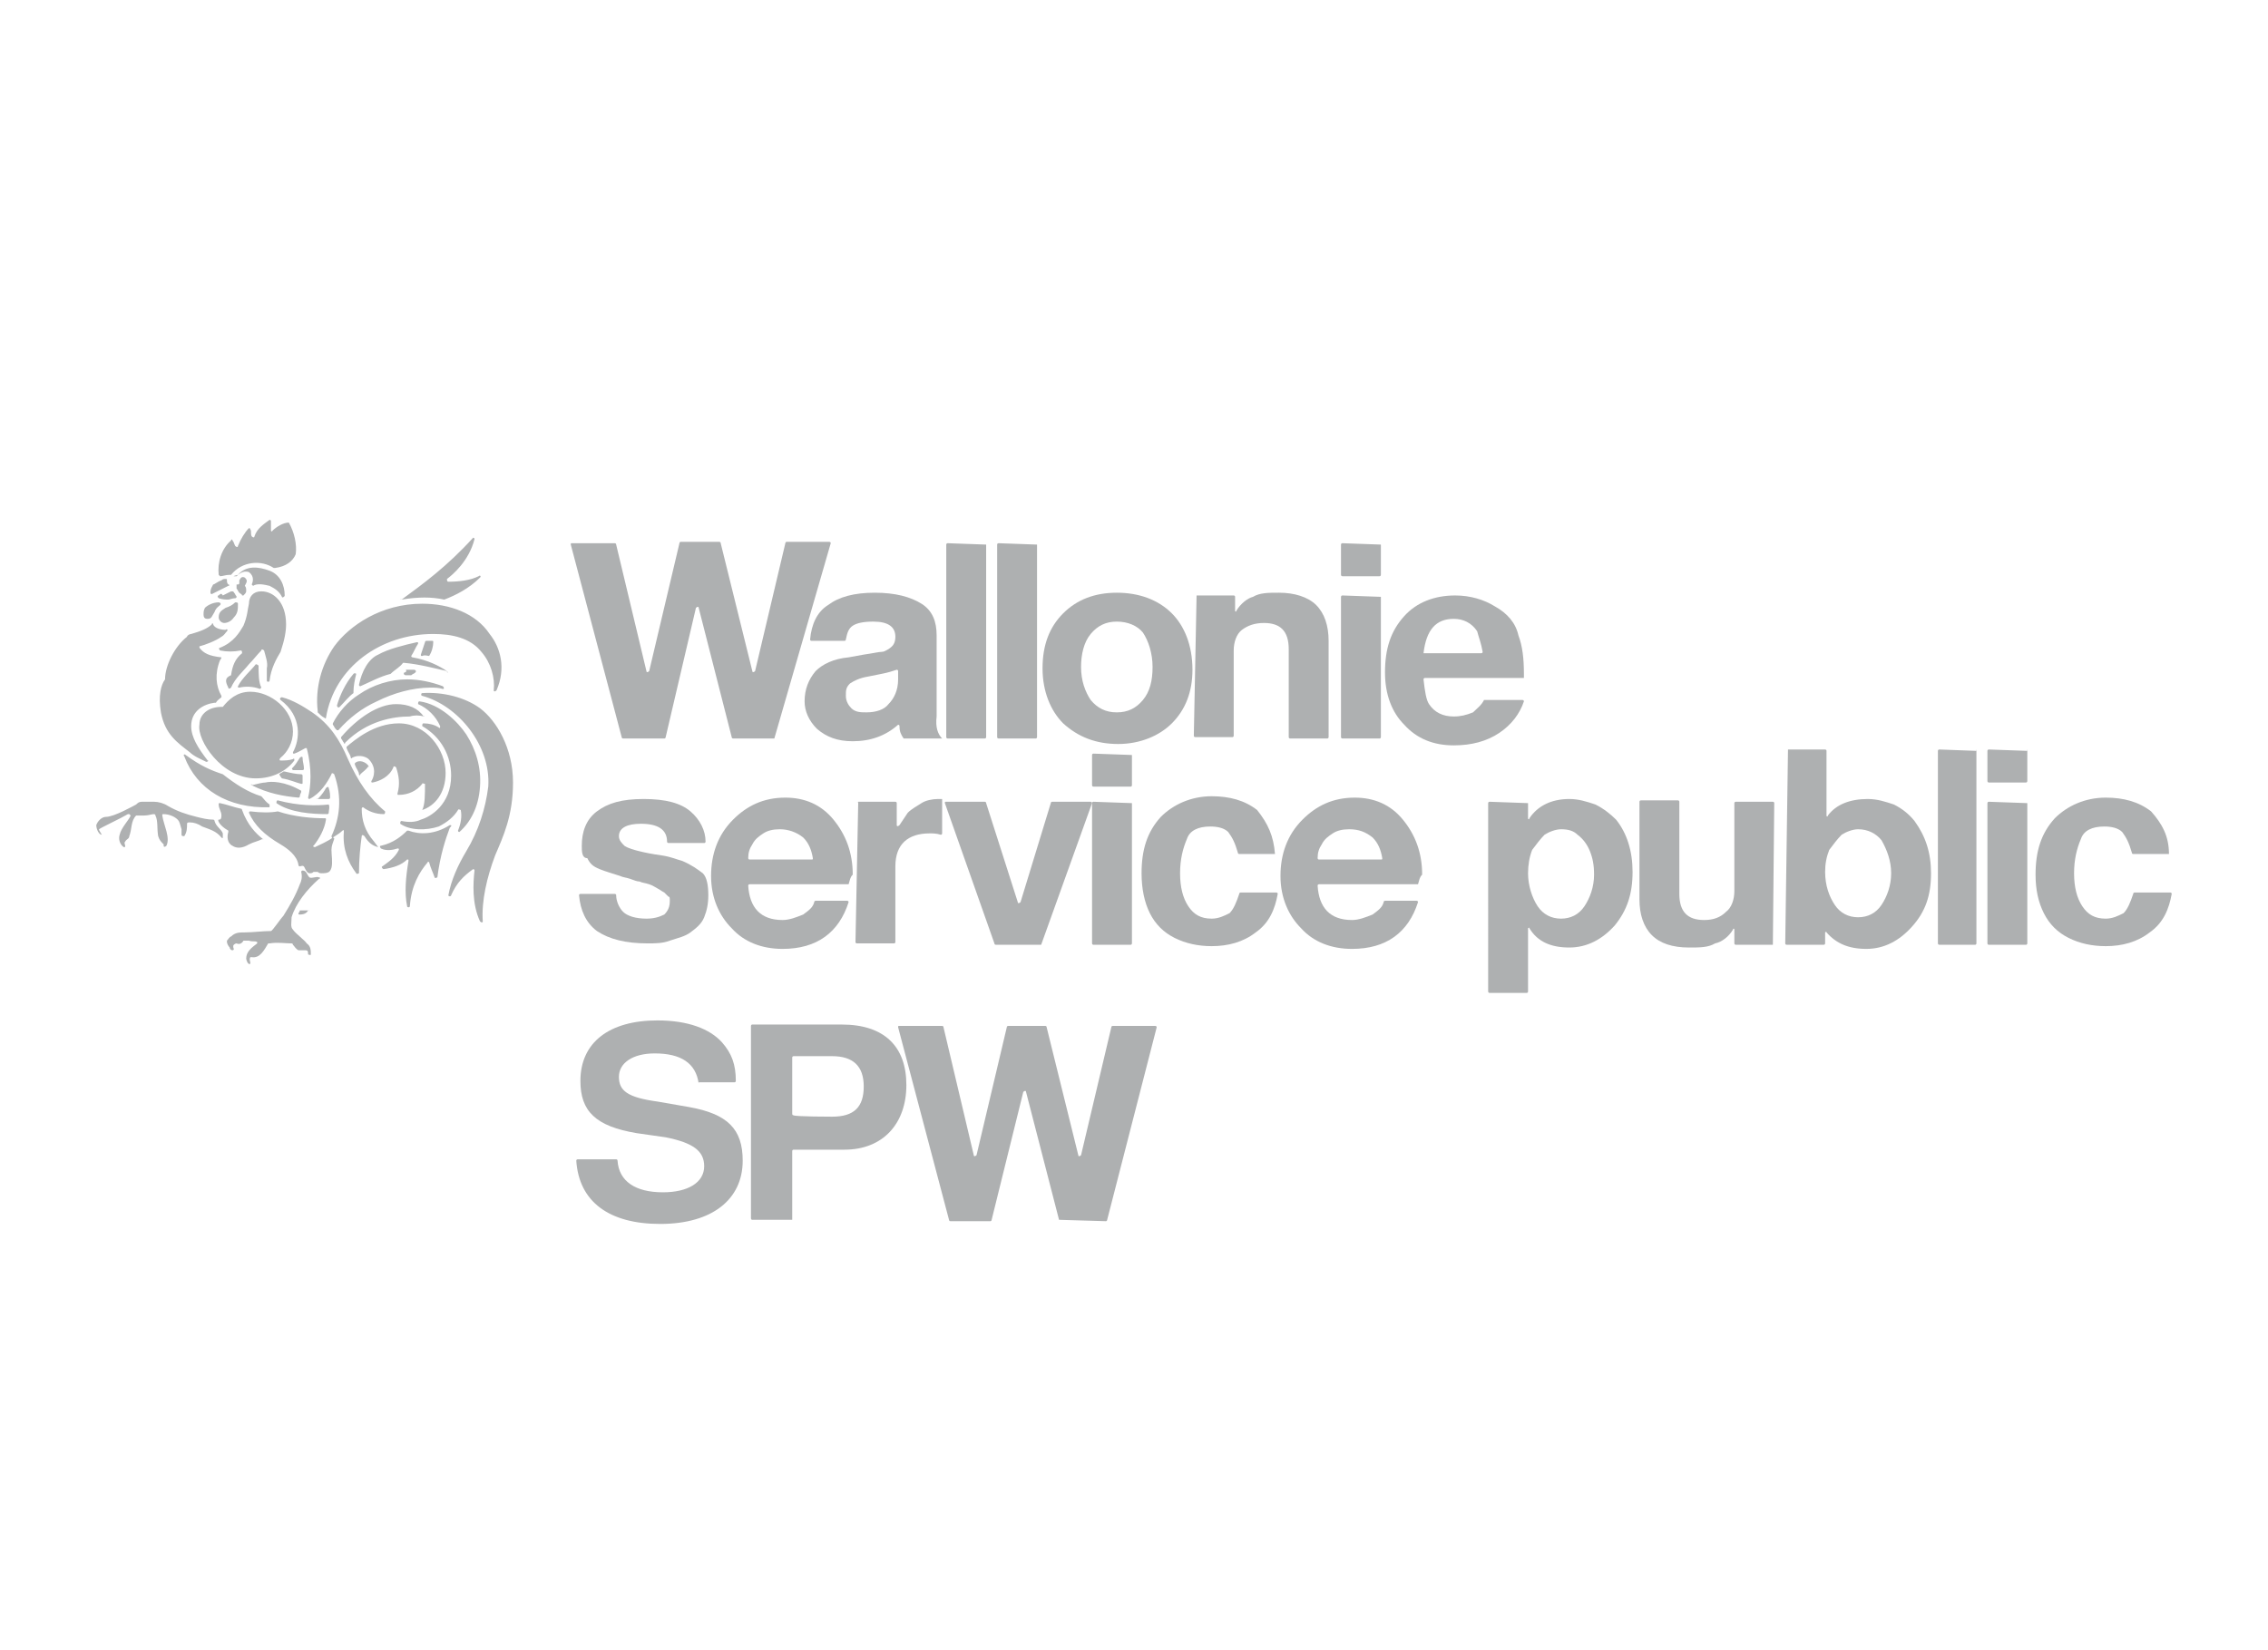 <?xml version="1.0" encoding="utf-8"?>
<!-- Generator: Adobe Illustrator 22.0.1, SVG Export Plug-In . SVG Version: 6.00 Build 0)  -->
<svg version="1.1" id="Calque_1" xmlns="http://www.w3.org/2000/svg" xmlns:xlink="http://www.w3.org/1999/xlink" x="0px" y="0px"
	 viewBox="0 0 164.9 120" style="enable-background:new 0 0 164.9 120;" xml:space="preserve">
<style type="text/css">
	.st0{fill:#AEB0B1;}
	.st1{fill:#EAEAEB;}
</style>
<g>
	<g>
		<path class="st0" d="M56.3,53.7h-3c0,0-0.1,0-0.1-0.1l-2.4-9.4c0-0.1-0.1-0.1-0.2,0l-2.2,9.4c0,0,0,0.1-0.1,0.1h-3
			c0,0-0.1,0-0.1-0.1l-3.7-14c0-0.1,0-0.1,0.1-0.1h3.1c0,0,0.1,0,0.1,0.1l2.2,9.2c0,0.1,0.1,0.1,0.2,0l2.2-9.3c0,0,0-0.1,0.1-0.1
			h2.8c0,0,0.1,0,0.1,0.1l2.3,9.3c0,0.1,0.1,0.1,0.2,0l2.2-9.3c0,0,0-0.1,0.1-0.1h3.1c0.1,0,0.1,0.1,0.1,0.1L56.3,53.7
			C56.4,53.7,56.4,53.7,56.3,53.7z"/>
		<path class="st0" d="M68.5,53.7h-2.7h-0.1c-0.2-0.3-0.3-0.5-0.3-0.9c0-0.1-0.1-0.1-0.1-0.1c-0.9,0.8-2,1.2-3.3,1.2
			c-1.1,0-1.9-0.3-2.6-0.9c-0.6-0.6-0.9-1.3-0.9-2c0-0.9,0.3-1.6,0.8-2.2c0.5-0.5,1.3-0.9,2.4-1l1.1-0.2c0.7-0.1,1.1-0.2,1.3-0.2
			s0.3-0.1,0.5-0.2c0.3-0.2,0.5-0.4,0.5-0.9c0-0.7-0.5-1.1-1.6-1.1c-0.7,0-1.2,0.1-1.5,0.3c-0.3,0.2-0.4,0.5-0.5,1
			c0,0,0,0.1-0.1,0.1H59c0,0-0.1,0-0.1-0.1c0.1-1.1,0.5-2,1.3-2.5c0.8-0.6,1.9-0.9,3.4-0.9c1.5,0,2.6,0.3,3.4,0.8
			c0.8,0.5,1.1,1.3,1.1,2.3v5.9C68,52.9,68.2,53.4,68.5,53.7C68.5,53.6,68.5,53.7,68.5,53.7z M65.3,49.4v-0.6c0-0.1-0.1-0.1-0.1-0.1
			c-0.3,0.1-0.6,0.2-1.1,0.3l-1,0.2c-0.6,0.1-1,0.3-1.3,0.5c-0.3,0.3-0.3,0.5-0.3,0.9s0.2,0.7,0.4,0.9c0.3,0.3,0.7,0.3,1.1,0.3
			c0.7,0,1.3-0.2,1.6-0.6C65,50.8,65.3,50.2,65.3,49.4z"/>
		<path class="st0" d="M71.7,39.6v14c0,0,0,0.1-0.1,0.1h-2.7c0,0-0.1,0-0.1-0.1v-14c0,0,0-0.1,0.1-0.1L71.7,39.6
			C71.7,39.5,71.7,39.5,71.7,39.6z"/>
		<path class="st0" d="M75.4,39.6v14c0,0,0,0.1-0.1,0.1h-2.7c0,0-0.1,0-0.1-0.1v-14c0,0,0-0.1,0.1-0.1L75.4,39.6
			C75.4,39.5,75.4,39.5,75.4,39.6z"/>
		<path class="st0" d="M81.2,43.1c1.6,0,3,0.5,4,1.5c0.9,0.9,1.5,2.3,1.5,4.1c0,1.6-0.5,2.9-1.5,3.9c-0.9,0.9-2.3,1.5-3.9,1.5
			c-1.6,0-2.9-0.5-4-1.5c-0.9-0.9-1.5-2.3-1.5-4s0.5-3,1.5-4C78.3,43.6,79.6,43.1,81.2,43.1z M81.2,45.2c-0.8,0-1.4,0.3-1.9,0.9
			c-0.5,0.6-0.7,1.5-0.7,2.4c0,1,0.3,1.8,0.7,2.4c0.5,0.6,1.1,0.9,1.9,0.9c0.8,0,1.4-0.3,1.9-0.9c0.5-0.6,0.7-1.4,0.7-2.4
			s-0.3-1.9-0.7-2.5C82.7,45.5,82,45.2,81.2,45.2z"/>
		<path class="st0" d="M87,43.3h2.7c0,0,0.1,0,0.1,0.1v1c0,0.1,0.1,0.1,0.1,0c0.3-0.5,0.8-0.9,1.2-1c0.5-0.3,1.1-0.3,1.9-0.3
			c1.1,0,2.1,0.3,2.7,0.9s0.9,1.5,0.9,2.6v7c0,0,0,0.1-0.1,0.1h-2.7c0,0-0.1,0-0.1-0.1v-6.4c0-1.3-0.6-1.9-1.8-1.9
			c-0.7,0-1.2,0.2-1.6,0.5s-0.6,0.9-0.6,1.5v6.2c0,0,0,0.1-0.1,0.1h-2.7c0,0-0.1,0-0.1-0.1L87,43.3C86.9,43.3,87,43.3,87,43.3z"/>
		<path class="st0" d="M100.4,39.6v2.2c0,0,0,0.1-0.1,0.1h-2.7c0,0-0.1,0-0.1-0.1v-2.2c0,0,0-0.1,0.1-0.1L100.4,39.6
			C100.4,39.5,100.4,39.5,100.4,39.6z M100.4,43.4v10.2c0,0,0,0.1-0.1,0.1h-2.7c0,0-0.1,0-0.1-0.1V43.4c0,0,0-0.1,0.1-0.1
			L100.4,43.4C100.4,43.3,100.4,43.3,100.4,43.4z"/>
		<path class="st0" d="M110.8,49.3h-7.2c0,0-0.1,0-0.1,0.1c0.1,0.9,0.2,1.5,0.4,1.8c0.4,0.6,1,0.9,1.8,0.9c0.5,0,0.9-0.1,1.4-0.3
			c0.3-0.3,0.6-0.5,0.8-0.9c0,0,0,0,0.1,0h2.7c0.1,0,0.1,0.1,0.1,0.1c-0.3,0.9-0.9,1.7-1.8,2.3c-0.9,0.6-2,0.9-3.3,0.9
			c-1.5,0-2.7-0.5-3.6-1.5c-0.9-0.9-1.4-2.2-1.4-3.8c0-1.7,0.4-3,1.4-4.1c0.9-1,2.2-1.5,3.7-1.5c1.1,0,2.1,0.3,2.9,0.8
			c0.9,0.5,1.5,1.2,1.7,2.1c0.3,0.8,0.4,1.7,0.4,2.8C110.8,48.9,110.8,49.1,110.8,49.3z M103.5,47.5h4.2c0,0,0.1,0,0.1-0.1
			c-0.1-0.6-0.3-1.1-0.4-1.5c-0.4-0.6-1-0.9-1.7-0.9C104.4,45,103.7,45.8,103.5,47.5L103.5,47.5z"/>
	</g>
	<path class="st0" d="M21.3,67.6c0.2,0.3,0.9,0.8,1,1l0,0c0.3,0.2,0.3,0.5,0.3,0.8c0,0.1-0.2,0-0.2,0c0-0.2,0-0.3-0.2-0.3
		s-0.3,0-0.5,0c-0.2-0.1-0.3-0.3-0.4-0.4c0,0,0-0.1-0.1-0.1c-0.5,0-1-0.1-1.6,0h-0.1c-0.3,0.5-0.6,1.1-1.2,1h-0.1
		c-0.1,0.2,0,0.3,0,0.4c0,0.1,0,0.1-0.1,0.1C18.1,70.1,18,70,18,70s-0.1-0.2-0.1-0.3c0-0.5,0.4-0.8,0.8-1.1v-0.1
		c-0.2-0.1-0.3,0-0.6-0.1c-0.1,0-0.3,0-0.3,0h-0.1c-0.1,0.2-0.3,0.3-0.5,0.2c-0.1,0-0.2,0.1-0.2,0.1c-0.1,0.1,0,0.3,0,0.3
		c0,0.1-0.1,0.1-0.1,0.1c-0.1,0-0.2-0.1-0.2-0.2c-0.1-0.1-0.2-0.3-0.2-0.4v-0.1c0.1-0.1,0.2-0.3,0.3-0.3c0.3-0.3,0.6-0.3,1-0.3
		c0.6,0,1.3-0.1,1.9-0.1c0.1,0,0.7-0.9,0.9-1.1c0.5-0.8,0.9-1.5,1.2-2.3c0.1-0.2,0.2-0.5,0.1-0.9c0,0,0-0.1,0.1-0.1
		c0.3,0,0.3,0.3,0.5,0.5c0.2,0.1,0.5-0.1,0.7,0c0.1,0,0.1,0.1,0,0.1c-0.9,0.8-1.7,1.8-2,2.8C21.2,67.1,21.1,67.4,21.3,67.6z
		 M22.4,66.2c-0.2,0-0.3,0-0.5,0h-0.1c0,0.1-0.1,0.2-0.1,0.2c0,0.1,0,0.1,0.1,0.1C22.1,66.5,22.3,66.4,22.4,66.2
		C22.6,66.3,22.5,66.2,22.4,66.2z M16.2,60.6c-0.1-0.3-0.5-0.5-0.6-0.9c0,0,0-0.1-0.1-0.1c-0.4,0-0.8-0.1-1.2-0.2
		c-0.8-0.2-1.4-0.4-2.1-0.8c-0.3-0.2-0.7-0.3-1-0.3c-0.3,0-0.6,0-0.9,0c-0.2,0-0.3,0.1-0.4,0.2c-0.2,0.1-1.6,0.9-2.2,0.9
		c-0.3,0-0.6,0.3-0.7,0.6c0,0.3,0.2,0.7,0.4,0.7c-0.1-0.2-0.2-0.3-0.2-0.4c0.1-0.1,1.6-0.8,2.1-1.1h0.1l0,0l0.1,0.1
		c-0.1,0.3-0.7,0.9-0.8,1.4c-0.1,0.3,0,0.7,0.3,0.9c0.1,0,0.1,0,0.1-0.1s-0.1-0.2,0-0.3c0.1-0.2,0.3-0.2,0.3-0.4
		c0.2-0.5,0.1-1.1,0.5-1.5c0,0,0,0,0.1,0c0.2,0,0.3,0,0.5,0c0.3,0,0.5-0.1,0.7-0.1c0,0,0.1,0,0.1,0.1c0.2,0.4,0.1,0.9,0.2,1.5
		c0.1,0.3,0.2,0.4,0.4,0.6v0.1c0,0.1,0.1,0.1,0.2,0c0.3-0.6-0.2-1.5-0.3-2.2c0-0.1,0-0.1,0.1-0.1c0.4,0,0.9,0.2,1.1,0.5
		c0.1,0.2,0.1,0.3,0.2,0.6c0,0.2,0,0.3,0,0.4c0,0.1,0.1,0.1,0.2,0.1c0.2-0.3,0.2-0.6,0.2-0.9c0-0.1,0.1-0.1,0.2-0.1
		c0.3,0,0.6,0.1,0.9,0.3c0.5,0.2,1,0.3,1.4,0.8c0.1,0.1,0.1,0,0.1,0C16.2,60.8,16.2,60.7,16.2,60.6z M26.8,55.7
		c-0.2-0.3-0.7-0.5-1-0.2v0.1c0.1,0.3,0.3,0.5,0.3,0.7c0,0.1,0.1,0.1,0.1,0C26.4,56.1,26.6,56,26.8,55.7
		C26.8,55.8,26.9,55.8,26.8,55.7z M30.7,58.9C30.7,59,30.7,59.1,30.7,58.9c0.9-0.3,1.7-1.2,1.7-2.7c0-1.7-1.4-3.6-3.4-3.6
		c-1.8,0-3.2,1.2-3.8,1.7v0.1c0.1,0.3,0.3,0.5,0.3,0.7c0,0,0.1,0.1,0.1,0c0.6-0.3,1.1,0,1.2,0.1c0.6,0.6,0.4,1.3,0.2,1.6
		c0,0.1,0,0.1,0.1,0.1c0.5-0.1,1.2-0.4,1.5-1.1c0-0.1,0.1-0.1,0.2,0c0.2,0.6,0.3,1.2,0.1,1.9c0,0.1,0,0.1,0.1,0.1
		c0.7,0,1.3-0.3,1.7-0.8c0-0.1,0.1,0,0.2,0C30.9,57.8,30.9,58.5,30.7,58.9z M30.8,52.1C30.9,52.1,30.9,52,30.8,52.1
		c-0.4-0.6-1.1-0.9-2-0.9c-1.3,0-2.8,1-4,2.4v0.1c0.1,0.1,0.1,0.2,0.2,0.3c0,0.1,0.1,0.1,0.1,0c1.6-1.6,3.5-1.9,4.7-1.9
		C30.1,52,30.5,52,30.8,52.1z M31.3,50c0.3,0,0.6,0,0.9,0.1c0.1,0,0.1-0.1,0-0.2c-0.8-0.3-1.7-0.5-2.6-0.5c-1.2,0-2.5,0.4-3.5,1.1
		c-0.8,0.5-1.5,1.3-1.9,2.1v0.1c0.1,0.1,0.1,0.2,0.2,0.3l0.1,0.1h0.1c0.8-0.9,1.7-1.6,2.8-2.1C28.6,50.4,30,50,31.3,50z M30.1,48.7
		c-0.2,0-0.3,0-0.5,0c0,0,0,0-0.1,0c0.1,0.1,0,0.2-0.1,0.2c-0.1,0.1,0,0.2,0.1,0.2c0.2,0,0.3,0,0.4,0l0,0c0.1-0.1,0.2-0.1,0.3-0.2
		C30.3,48.8,30.2,48.7,30.1,48.7z M31.2,47.7c0.2-0.3,0.3-0.7,0.3-1c0-0.1,0-0.1-0.1-0.1c-0.2,0-0.3,0-0.4,0c0,0-0.1,0-0.1,0.1
		c-0.1,0.3-0.2,0.6-0.3,0.9c0,0.1,0,0.1,0.1,0.1C30.9,47.6,31.1,47.7,31.2,47.7C31.1,47.8,31.1,47.8,31.2,47.7z M25.7,49
		c-0.6,0.7-1,1.6-1.2,2.3c0,0.1,0.1,0.2,0.2,0.1c0.3-0.3,0.7-0.8,1-1c0,0,0,0,0-0.1c0-0.4,0.1-0.9,0.2-1.3
		C25.9,49,25.8,48.9,25.7,49z M29.2,43.6c1.2-0.2,2.2-0.2,3.1,0l0,0c0.8-0.3,1.8-0.8,2.6-1.6c0.1-0.1,0-0.2-0.1-0.1
		c-0.6,0.3-1.4,0.4-2.2,0.4c-0.1,0-0.1-0.1-0.1-0.2c0.4-0.3,1.6-1.3,2-2.9c0-0.1-0.1-0.1-0.1-0.1C32.5,41.2,30.7,42.5,29.2,43.6
		C29.1,43.5,29.1,43.6,29.2,43.6z M31.5,46.1c1.4,0,2.7,0.3,3.5,1.3c0.7,0.8,1,1.9,0.9,2.8c0,0.1,0.1,0.1,0.2,0
		c0.7-1.6,0.3-3.1-0.5-4.1c-1-1.5-2.9-2.2-4.9-2.2c-3,0-5.3,1.6-6.4,3.1c-0.9,1.3-1.4,3-1.2,4.7c0,0,0,0,0,0.1
		c0.2,0.2,0.3,0.3,0.5,0.4c0.1,0.1,0.1,0,0.1,0C24.3,48.5,27.7,46.1,31.5,46.1z M18.6,56.6c1.2,0,2.2-0.5,2.8-1.3
		c0-0.1,0-0.2-0.1-0.1c-0.3,0.1-0.6,0.1-0.9,0.1c-0.1,0-0.1-0.1,0-0.2c0.5-0.4,0.9-1.1,0.9-1.9c0-1.6-1.6-2.9-3.1-2.9
		c-1,0-1.6,0.6-2,1.1c0,0,0,0-0.1,0c-0.9,0-1.6,0.5-1.6,1.3C14.3,53.8,16.1,56.6,18.6,56.6z M21.3,56c0.3,0,0.4,0,0.7,0
		c0,0,0.1,0,0.1-0.1c0-0.3-0.1-0.5-0.1-0.8c0-0.1-0.1-0.1-0.2,0c-0.2,0.3-0.3,0.5-0.5,0.7C21.2,55.9,21.2,55.9,21.3,56z M23.9,58.5
		c-0.9,0.1-2.2,0.1-3.7-0.3c-0.1,0-0.1,0.1-0.1,0.2c1,0.7,2.6,0.8,3.7,0.8c0,0,0.1,0,0.1-0.1C23.9,58.9,24,58.7,23.9,58.5
		C24,58.6,23.9,58.5,23.9,58.5z M20.5,56.6c0.6,0.1,1,0.3,1.4,0.4c0.1,0,0.1,0,0.1-0.1c0-0.2,0-0.3,0-0.5c0,0,0-0.1-0.1-0.1
		c-0.3,0-0.8-0.1-1.2-0.2c0,0,0,0-0.1,0c-0.1,0.1-0.2,0.1-0.3,0.2C20.4,56.5,20.5,56.6,20.5,56.6z M18.3,57.1
		c1.2,0.6,2.3,0.8,3.4,0.9c0,0,0.1,0,0.1-0.1c0-0.1,0.1-0.3,0.1-0.3v-0.1c-1.2-0.7-2.2-0.7-2.6-0.6C19.1,56.9,18.7,57,18.3,57.1
		C18.3,56.9,18.2,57.1,18.3,57.1z M23.1,58.1c0.3,0,0.5,0,0.8,0c0,0,0.1,0,0.1-0.1c0-0.2,0-0.4-0.1-0.7c0-0.1-0.1-0.1-0.2,0
		C23.6,57.5,23.4,57.8,23.1,58.1C23,58,23,58.1,23.1,58.1z M19.6,58.5c-0.3-0.2-0.4-0.4-0.6-0.6l0,0c-1-0.3-1.9-0.9-2.8-1.6l0,0
		c-0.9-0.3-1.6-0.6-2.7-1.4c-0.1-0.1-0.2,0-0.1,0.1c0.9,2.4,3.2,3.8,6.2,3.7C19.6,58.6,19.6,58.5,19.6,58.5z M19.1,61
		c-0.5-0.4-1.1-1-1.5-2.1c0,0,0-0.1-0.1-0.1c-0.5-0.1-1-0.3-1.5-0.4c-0.1,0-0.1,0-0.1,0.1c0,0.3,0.2,0.5,0.2,0.8
		c0,0.3-0.1,0.3-0.2,0.3c-0.1,0,0,0.4,0.7,0.8v0.1c-0.1,0.3-0.1,0.8,0.3,1c0.3,0.2,0.7,0.2,1.2-0.1C18.5,61.2,18.7,61.2,19.1,61
		C19.1,61.1,19.2,61,19.1,61z M24.1,63.1c0.1-0.4,0-0.9,0-1.3c0-0.3,0.1-0.5,0.2-0.8c0-0.1-0.1-0.1-0.1-0.1
		c-0.4,0.3-0.9,0.5-1.3,0.7c-0.1,0-0.2-0.1-0.1-0.1c0.4-0.5,0.8-1.2,0.9-1.9c0-0.1,0-0.1-0.1-0.1c-0.9,0-2.2-0.1-3.4-0.5l0,0
		c-0.5,0.1-1.2,0.1-2,0c-0.1,0-0.1,0.1-0.1,0.1c0.4,0.9,1.1,1.6,2.3,2.3c0.5,0.3,1.2,0.8,1.3,1.5c0,0.1,0.1,0.1,0.1,0.1
		c0.3-0.1,0.3,0,0.4,0.2c0.1,0.2,0.2,0.3,0.3,0.3c0.1,0,0.2,0,0.3-0.1c0.1,0,0.2,0,0.3,0c0.1,0.1,0.2,0.1,0.3,0.1
		C23.9,63.5,24,63.4,24.1,63.1z M27.2,61.2c-0.7-0.8-0.9-1.6-0.9-2.4c0-0.1,0.1-0.1,0.1-0.1c0.4,0.3,0.9,0.5,1.5,0.5
		c0.1,0,0.1-0.1,0.1-0.2c-1.1-0.9-2-2.2-2.7-3.8c-0.6-1.4-1.3-2.5-2.6-3.4c-0.6-0.4-1.4-0.9-2.2-1.1c-0.1,0-0.2,0.1-0.1,0.2
		c1.6,1.2,1.4,2.9,0.9,3.8c0,0.1,0,0.1,0.1,0.1c0.3-0.1,0.6-0.3,0.8-0.4h0.1c0.4,1.5,0.3,2.8,0.1,3.6c0,0.1,0.1,0.1,0.1,0.1
		c0.8-0.4,1.3-1.2,1.6-1.8c0-0.1,0.1-0.1,0.2,0c0.6,1.7,0.4,3.2-0.2,4.5c0,0.1,0.1,0.2,0.1,0.1c0.3-0.2,0.5-0.3,0.7-0.5
		c0.1-0.1,0.1,0,0.1,0.1c-0.1,1.2,0.3,2.2,0.9,3c0,0.1,0.2,0,0.2,0c0-1,0.1-2,0.2-2.7c0-0.1,0.1-0.1,0.2,0c0.3,0.5,0.6,0.7,1,0.8
		C27.2,61.2,27.2,61.2,27.2,61.2z M32.7,60c-1.1,0.7-2.2,0.7-3,0.4h-0.1c-0.4,0.4-1,0.9-1.9,1.1c-0.1,0-0.1,0.1,0,0.2
		c0.4,0.2,0.9,0.1,1.2,0c0.1,0,0.1,0,0.1,0.1c-0.3,0.6-0.8,0.9-1.2,1.2c-0.1,0,0,0.2,0.1,0.2c0.7-0.1,1.3-0.3,1.7-0.7
		c0.1,0,0.1,0,0.1,0.1c-0.2,1.2-0.3,2.3-0.1,3.3c0,0.1,0.2,0.1,0.2,0c0.1-1.5,0.7-2.5,1.3-3.2c0-0.1,0.1,0,0.1,0
		c0.1,0.4,0.3,0.8,0.4,1.1c0,0.1,0.2,0,0.2,0c0.2-1.6,0.6-2.8,0.9-3.6C32.9,60,32.8,60,32.7,60z M34.9,57.2c0.1-1.4-0.3-2.7-1-3.8
		c-0.6-0.9-1.9-2.2-3.4-2.4c-0.1,0-0.1,0.1-0.1,0.2c0.7,0.3,1.3,0.9,1.6,1.6c0,0.1,0,0.2-0.1,0.1c-0.3-0.2-0.7-0.3-1.1-0.3
		c-0.1,0-0.1,0.1-0.1,0.2c1.4,0.8,2.1,2.2,2.1,3.6c0,2.1-1.5,3-2.2,3.2c-0.4,0.2-0.9,0.2-1.4,0.1c-0.1,0-0.1,0.1-0.1,0.2
		c0.7,0.5,1.9,0.5,2.8,0.2c0.6-0.3,1.1-0.7,1.4-1.2c0-0.1,0.2,0,0.2,0c0.1,0.5,0,1-0.2,1.5c0,0.1,0.1,0.1,0.1,0.1
		C34.2,59.8,34.8,58.7,34.9,57.2z M32.8,65.1c0,0.1-0.2,0.1-0.2,0c0.2-1.1,0.7-2.2,1.3-3.2c0.9-1.5,1.4-3.1,1.6-4.7
		c0.2-3-2.2-5.9-4.8-6.6c-0.1,0-0.1-0.2,0-0.2c1.5-0.1,3.1,0.3,4.2,1.1c1.2,0.9,2.4,2.9,2.4,5.4c0,2.4-0.7,3.9-1.3,5.3
		c-0.6,1.6-1,3.3-0.9,4.8c0,0.1-0.1,0.1-0.2,0c-0.6-1.3-0.5-2.8-0.4-3.7c0-0.1-0.1-0.1-0.1-0.1C33.7,63.7,33.2,64.2,32.8,65.1z
		 M16.6,50c0,0.1,0.1,0.1,0.2,0c0.3-0.7,0.9-1.2,1.3-1.7c0.3-0.3,0.6-0.7,0.9-1c0-0.1,0.1-0.1,0.2,0c0.1,0.4,0.3,0.9,0.2,1.3
		c0,0.3,0,0.7,0,0.9c0,0.1,0.2,0.1,0.2,0c0.1-0.9,0.5-1.6,0.8-2.1c0.3-0.9,0.4-1.5,0.4-2c0-1.6-0.9-2.4-1.8-2.4
		c-0.6,0-0.9,0.4-0.9,0.9c-0.1,0.4-0.1,0.9-0.4,1.6c-0.3,0.5-0.7,1.2-1.7,1.6c-0.1,0-0.1,0.1,0,0.2c0.5,0.1,1,0.1,1.5,0
		c0.1,0,0.1,0.1,0.1,0.2c-0.5,0.4-0.7,0.9-0.8,1.6C16.3,49.3,16.4,49.6,16.6,50z M18.6,48.3c-0.3,0.4-1,1-1.3,1.6
		c0,0.1,0,0.1,0.1,0.1c0.4-0.1,1-0.1,1.5,0.1C19,50,19,50,19,50c-0.2-0.4-0.2-1-0.2-1.6C18.7,48.3,18.6,48.3,18.6,48.3z M32.5,48.8
		c-0.6-0.4-1.4-0.8-2.5-1c-0.1,0-0.1-0.1-0.1-0.1c0.2-0.3,0.3-0.6,0.5-0.9c0-0.1,0-0.1-0.1-0.1c-0.9,0.2-2.1,0.5-2.8,0.9
		c-0.7,0.3-1.2,1.2-1.4,2.2c0,0.1,0.1,0.1,0.1,0.1c0.7-0.3,1.4-0.7,2.2-0.9l0,0c0.3-0.3,0.7-0.5,0.9-0.8c0,0,0,0,0.1,0
		C30.5,48.3,31.6,48.6,32.5,48.8C32.5,49,32.6,48.9,32.5,48.8z M15.9,43.3c-0.1,0-0.1,0.1,0,0.2c0.3,0.1,0.5,0.1,0.7,0.1
		c0.1,0,0.3-0.1,0.5-0.1c0.1,0,0.1-0.1,0.1-0.1c0-0.1-0.1-0.1-0.1-0.2c-0.1-0.1-0.1-0.2-0.2-0.2h-0.1c-0.2,0.1-0.4,0.2-0.6,0.3
		C16.1,43.1,16,43.2,15.9,43.3z M14.8,44.7c0,0.3,0.2,0.3,0.3,0.3c0.3,0,0.3-0.2,0.5-0.5c0.1-0.3,0.3-0.4,0.4-0.5
		c0.1-0.1,0-0.2-0.1-0.2c-0.4,0-0.8,0.2-1,0.4C14.8,44.4,14.8,44.5,14.8,44.7z M17.3,43.9c0-0.1-0.1-0.1-0.2-0.1
		c-0.2,0.2-0.4,0.3-0.7,0.4c-0.3,0.2-0.5,0.3-0.5,0.7c0,0.2,0.2,0.4,0.4,0.4s0.5-0.1,0.7-0.4C17.3,44.6,17.3,44.3,17.3,43.9z
		 M17.8,42.6L17.8,42.6l0.1-0.2c0.1-0.2,0-0.3-0.1-0.4c-0.2-0.1-0.3,0-0.4,0.2c0,0.1,0,0.1,0,0.2c0,0.1-0.1,0.1-0.1,0.1h-0.1
		c0,0.1,0,0.2,0,0.3c0.1,0.1,0.1,0.2,0.2,0.3c0.1,0.1,0.2,0.1,0.2,0.2h0.1c0.1-0.1,0.2-0.2,0.2-0.3C17.9,42.8,17.9,42.7,17.8,42.6
		C17.9,42.6,17.8,42.6,17.8,42.6z M21,38c-0.4,0-0.9,0.3-1.2,0.6c0,0.1-0.1,0-0.1,0c0-0.2,0-0.4,0-0.7c0-0.1-0.1-0.1-0.1-0.1
		c-0.4,0.3-0.9,0.6-1.1,1.2c0,0.1-0.1,0.1-0.2,0c-0.1-0.2,0-0.4-0.1-0.5c0-0.1-0.1-0.1-0.1-0.1c-0.3,0.3-0.6,0.8-0.8,1.3
		c0,0.1-0.1,0.1-0.2,0c-0.1-0.2-0.1-0.3-0.2-0.4c0-0.1-0.1-0.1-0.1,0c-0.7,0.6-1,1.6-0.9,2.5l0.1,0.1c0.2,0,0.4-0.1,0.7-0.1h0.1
		c0.8-1,2.2-1.1,3.1-0.5c0,0,0,0,0.1,0c0.8-0.1,1.3-0.5,1.5-1C21.6,39.6,21.4,38.7,21,38C21.1,38,21,38,21,38z M16.1,47.8
		c-0.9-0.1-1.3-0.3-1.6-0.7V47c0.4-0.1,1.2-0.4,1.6-0.7c0.2-0.1,0.3-0.3,0.4-0.4c0.1-0.1,0-0.2-0.1-0.1c-0.3,0-0.8-0.1-0.9-0.4
		c0-0.1-0.1-0.1-0.1,0c-0.3,0.3-0.8,0.5-1.5,0.7c-0.1,0-0.3,0.1-0.3,0.2C12.7,47,12,48.4,12,49.4l0,0c-0.3,0.4-0.5,1.2-0.3,2.4
		c0.3,1.6,1.2,2.2,2.1,2.9c0.3,0.3,0.8,0.5,1.2,0.7c0.1,0,0.2-0.1,0.1-0.1c-0.7-0.9-1.2-1.7-1.2-2.5c0-1.1,0.9-1.6,1.7-1.7
		c0,0,0,0,0.1,0c0.1-0.2,0.3-0.3,0.4-0.4v-0.1c-0.4-0.7-0.5-1.6-0.1-2.6C16.1,47.9,16.1,47.8,16.1,47.8z M16,42.9
		c0.2-0.1,0.4-0.2,0.6-0.3c0.1,0,0.1-0.1,0-0.1c-0.1-0.1-0.1-0.2-0.1-0.3c0-0.1,0-0.1-0.1-0.1c-0.1,0-0.2,0-0.3,0.1
		c-0.3,0.1-0.5,0.3-0.6,0.3c-0.1,0.2-0.2,0.3-0.2,0.6c0,0.1,0.1,0.1,0.1,0.1C15.6,43.1,15.8,43,16,42.9z M17,41.9
		C17,41.9,17,41.9,17,41.9c0.1,0,0.1,0,0.2,0c0.3-0.3,0.6-0.4,0.9-0.3c0.4,0.3,0.3,0.7,0.2,0.9c0,0,0,0,0.1,0.1
		c0.3-0.2,0.8-0.1,1.2,0c0.4,0.2,0.7,0.4,0.9,0.8c0,0.1,0.2,0,0.2-0.1c0-0.7-0.3-1.5-1.1-1.8c-0.8-0.3-1.7-0.4-2.3,0.3
		C16.9,41.9,17,41.9,17,41.9z"/>
	<g>
		<path class="st0" d="M50.8,78.8C50.8,78.8,50.7,78.8,50.8,78.8c-0.2-1.5-1.3-2.2-3.2-2.2c-1.6,0-2.6,0.7-2.6,1.7
			c0,1,0.6,1.5,2.8,1.8l2.3,0.4c2.8,0.5,3.9,1.6,3.9,3.9c0,2.8-2.2,4.6-6,4.6c-3.7,0-5.9-1.6-6.1-4.6c0,0,0-0.1,0.1-0.1h2.8
			c0,0,0.1,0,0.1,0.1c0.1,1.5,1.3,2.3,3.3,2.3c1.8,0,3-0.7,3-1.9c0-1.1-0.8-1.7-2.8-2.1l-2.1-0.3c-3-0.5-4.1-1.6-4.1-3.8
			c0-2.8,2.1-4.4,5.6-4.4c2.2,0,3.8,0.6,4.7,1.6c0.7,0.8,1,1.6,1,2.8c0,0,0,0.1-0.1,0.1H50.8z"/>
		<path class="st0" d="M57.6,88.7h-2.9c0,0-0.1,0-0.1-0.1v-14c0,0,0-0.1,0.1-0.1h6.5c3.1,0,4.7,1.6,4.7,4.4s-1.7,4.7-4.5,4.7h-3.7
			c0,0-0.1,0-0.1,0.1V88.7C57.7,88.7,57.6,88.7,57.6,88.7z M60.5,81.2c1.6,0,2.3-0.7,2.3-2.2c0-1.5-0.8-2.2-2.3-2.2h-2.8
			c0,0-0.1,0-0.1,0.1v4.1c0,0,0,0.1,0.1,0.1C57.8,81.2,60.5,81.2,60.5,81.2z"/>
		<path class="st0" d="M77,88.7l-2.4-9.3c0-0.1-0.1-0.1-0.2,0l-2.3,9.3c0,0,0,0.1-0.1,0.1h-2.9c0,0-0.1,0-0.1-0.1l-3.7-14
			c0-0.1,0-0.1,0.1-0.1h3.1c0,0,0.1,0,0.1,0.1l2.2,9.3c0,0.1,0.1,0.1,0.2,0l2.2-9.3c0,0,0-0.1,0.1-0.1H76c0,0,0.1,0,0.1,0.1l2.3,9.3
			c0,0.1,0.1,0.1,0.2,0l2.2-9.3c0,0,0-0.1,0.1-0.1h3.1c0.1,0,0.1,0.1,0.1,0.1l-3.6,14c0,0,0,0.1-0.1,0.1L77,88.7L77,88.7z"/>
	</g>
	<g>
		<path class="st0" d="M42.3,61.5c0-1,0.3-1.9,1.1-2.5s1.8-0.9,3.4-0.9c1.6,0,2.7,0.3,3.4,0.9s1.1,1.4,1.1,2.2c0,0,0,0.1-0.1,0.1
			h-2.6c0,0-0.1,0-0.1-0.1c0-0.9-0.7-1.3-1.9-1.3c-1,0-1.6,0.3-1.6,0.9c0,0.3,0.2,0.5,0.4,0.7c0.3,0.2,0.7,0.3,1.1,0.4
			c0.4,0.1,0.9,0.2,1.6,0.3s1.1,0.3,1.5,0.4c0.7,0.3,1.1,0.6,1.5,0.9c0.3,0.3,0.4,0.9,0.4,1.6c0,0.6-0.1,1.1-0.3,1.6s-0.6,0.8-1,1.1
			c-0.4,0.3-0.9,0.4-1.5,0.6c-0.5,0.2-1.1,0.2-1.6,0.2c-1.6,0-2.8-0.3-3.7-0.9c-0.8-0.6-1.2-1.5-1.3-2.6c0,0,0-0.1,0.1-0.1h2.5
			c0,0,0.1,0,0.1,0.1c0,0.4,0.2,0.9,0.5,1.2c0.3,0.3,0.9,0.5,1.7,0.5c0.5,0,0.9-0.1,1.3-0.3c0.3-0.3,0.4-0.6,0.4-1
			c0-0.2,0-0.3-0.1-0.3c-0.1-0.1-0.2-0.2-0.3-0.3c-0.2-0.1-0.3-0.2-0.5-0.3c-0.2-0.1-0.3-0.2-0.6-0.3c-0.3-0.1-0.5-0.1-0.7-0.2
			c-0.2,0-0.4-0.1-0.7-0.2c-0.3-0.1-0.5-0.1-0.7-0.2c-0.6-0.2-1-0.3-1.5-0.5s-0.7-0.4-0.9-0.8C42.3,62.4,42.3,61.9,42.3,61.5z"/>
		<path class="st0" d="M61.7,64.3h-7.2c0,0-0.1,0-0.1,0.1c0.1,1.6,0.9,2.5,2.5,2.5c0.5,0,1-0.2,1.5-0.4c0.4-0.3,0.7-0.5,0.8-0.9
			c0,0,0-0.1,0.1-0.1h2.3c0.1,0,0.1,0.1,0.1,0.1c-0.7,2.2-2.3,3.4-4.8,3.4c-1.5,0-2.8-0.5-3.7-1.5c-0.9-0.9-1.5-2.2-1.5-3.8
			c0-1.6,0.5-3,1.6-4.1c1-1,2.2-1.6,3.8-1.6c1.4,0,2.6,0.5,3.5,1.6s1.4,2.4,1.4,4C61.8,63.8,61.8,64,61.7,64.3L61.7,64.3z
			 M56.7,60.3c-0.5,0-0.9,0.1-1.2,0.3c-0.3,0.2-0.6,0.4-0.8,0.8c-0.2,0.3-0.3,0.6-0.3,1c0,0,0,0.1,0.1,0.1h4.5c0.1,0,0.1,0,0.1-0.1
			c-0.1-0.6-0.3-1.1-0.7-1.5C57.9,60.5,57.3,60.3,56.7,60.3z"/>
		<path class="st0" d="M62.4,58.3h2.7c0,0,0.1,0,0.1,0.1V60c0,0.1,0.1,0.1,0.2,0c0.2-0.3,0.4-0.6,0.6-0.9c0.3-0.3,0.7-0.5,1-0.7
			c0.3-0.2,0.8-0.3,1.2-0.3c0.1,0,0.3,0,0.3,0v2.5c0,0,0,0.1-0.1,0.1c-0.3-0.1-0.6-0.1-0.8-0.1c-1.6,0-2.5,0.8-2.5,2.4v5.5
			c0,0,0,0.1-0.1,0.1h-2.7c0,0-0.1,0-0.1-0.1L62.4,58.3C62.3,58.4,62.3,58.3,62.4,58.3z"/>
		<path class="st0" d="M75.7,68.7h-3.3c0,0-0.1,0-0.1-0.1l-3.6-10.2c0-0.1,0-0.1,0.1-0.1h2.8c0,0,0.1,0,0.1,0.1l2.3,7.2
			c0,0.1,0.1,0.1,0.2,0l2.2-7.2c0,0,0-0.1,0.1-0.1h2.8c0.1,0,0.1,0.1,0.1,0.1L75.7,68.7C75.8,68.7,75.7,68.7,75.7,68.7z"/>
		<path class="st0" d="M82.3,54.9v2.2c0,0,0,0.1-0.1,0.1h-2.7c0,0-0.1,0-0.1-0.1v-2.2c0,0,0-0.1,0.1-0.1L82.3,54.9
			C82.3,54.8,82.3,54.9,82.3,54.9z M82.3,58.4v10.2c0,0,0,0.1-0.1,0.1h-2.7c0,0-0.1,0-0.1-0.1V58.4c0,0,0-0.1,0.1-0.1L82.3,58.4
			C82.3,58.3,82.3,58.4,82.3,58.4z"/>
		<path class="st0" d="M92.7,62.1h-2.6c0,0-0.1,0-0.1-0.1c-0.2-0.7-0.4-1.1-0.7-1.5c-0.3-0.3-0.8-0.4-1.3-0.4
			c-0.9,0-1.5,0.3-1.7,0.9c-0.3,0.7-0.5,1.5-0.5,2.5c0,1,0.2,1.8,0.6,2.4s0.9,0.9,1.7,0.9c0.5,0,0.9-0.2,1.3-0.4
			c0.3-0.3,0.5-0.8,0.7-1.4c0,0,0-0.1,0.1-0.1h2.6c0,0,0.1,0,0.1,0.1c-0.2,1.1-0.6,2.1-1.6,2.8c-0.9,0.7-2,1-3.2,1
			c-1,0-1.9-0.2-2.7-0.6c-0.8-0.4-1.4-1-1.8-1.8S83,64.6,83,63.5c0-1.7,0.4-3,1.4-4.1c0.9-0.9,2.2-1.5,3.7-1.5c1.3,0,2.4,0.3,3.3,1
			C92.2,59.9,92.6,60.8,92.7,62.1L92.7,62.1z"/>
		<path class="st0" d="M103.1,64.3h-7.2c0,0-0.1,0-0.1,0.1c0.1,1.6,0.9,2.5,2.5,2.5c0.5,0,1-0.2,1.5-0.4c0.4-0.3,0.7-0.5,0.8-0.9
			c0,0,0-0.1,0.1-0.1h2.3c0.1,0,0.1,0.1,0.1,0.1c-0.7,2.2-2.3,3.4-4.8,3.4c-1.5,0-2.8-0.5-3.7-1.5c-0.9-0.9-1.5-2.2-1.5-3.8
			c0-1.6,0.5-3,1.6-4.1c1-1,2.2-1.6,3.8-1.6c1.4,0,2.6,0.5,3.5,1.6c0.9,1.1,1.4,2.4,1.4,4C103.2,63.8,103.2,64,103.1,64.3
			C103.2,64.3,103.2,64.3,103.1,64.3z M98.1,60.3c-0.5,0-0.9,0.1-1.2,0.3c-0.3,0.2-0.6,0.4-0.8,0.8c-0.2,0.3-0.3,0.6-0.3,1
			c0,0,0,0.1,0.1,0.1h4.5c0.1,0,0.1,0,0.1-0.1c-0.1-0.6-0.3-1.1-0.7-1.5C99.3,60.5,98.8,60.3,98.1,60.3z"/>
		<path class="st0" d="M111.1,58.4v1.1c0,0.1,0.1,0.1,0.1,0c0.6-0.9,1.6-1.4,2.9-1.4c0.7,0,1.3,0.2,1.9,0.4c0.6,0.3,1.1,0.7,1.5,1.1
			c0.8,1,1.2,2.3,1.2,3.8c0,1.6-0.4,2.8-1.3,3.9c-0.9,1-2,1.6-3.3,1.6s-2.3-0.4-2.9-1.4c0-0.1-0.1,0-0.1,0v4.6c0,0,0,0.1-0.1,0.1
			h-2.7c0,0-0.1,0-0.1-0.1V58.4c0,0,0-0.1,0.1-0.1L111.1,58.4C111,58.3,111.1,58.4,111.1,58.4z M113.5,60.3c-0.4,0-0.9,0.2-1.2,0.4
			c-0.3,0.3-0.6,0.7-0.9,1.1c-0.2,0.5-0.3,1.1-0.3,1.7c0,0.9,0.3,1.8,0.7,2.4c0.4,0.6,1,0.9,1.7,0.9c0.7,0,1.3-0.3,1.7-0.9
			s0.7-1.4,0.7-2.3c0-0.7-0.1-1.2-0.3-1.7s-0.5-0.9-0.9-1.2C114.4,60.4,114,60.3,113.5,60.3z"/>
		<path class="st0" d="M128.9,68.7h-2.7c0,0-0.1,0-0.1-0.1v-1c0-0.1-0.1-0.1-0.1,0c-0.3,0.5-0.8,0.9-1.3,1c-0.5,0.3-1.1,0.3-1.9,0.3
			c-1.2,0-2.1-0.3-2.7-0.9c-0.6-0.6-0.9-1.5-0.9-2.6v-7.1c0,0,0-0.1,0.1-0.1h2.7c0,0,0.1,0,0.1,0.1V65c0,1.3,0.6,1.9,1.8,1.9
			c0.7,0,1.2-0.2,1.6-0.6c0.4-0.3,0.6-0.9,0.6-1.5v-6.4c0,0,0-0.1,0.1-0.1h2.7c0,0,0.1,0,0.1,0.1L128.9,68.7
			C129,68.7,129,68.7,128.9,68.7z"/>
		<path class="st0" d="M130,54.5h2.7c0,0,0.1,0,0.1,0.1v4.7c0,0.1,0.1,0.1,0.1,0c0.6-0.8,1.6-1.2,2.9-1.2c0.7,0,1.3,0.2,1.9,0.4
			c0.6,0.3,1.1,0.7,1.5,1.2c0.8,1.1,1.2,2.3,1.2,3.8c0,1.6-0.4,2.8-1.4,3.9c-0.9,1-2,1.6-3.3,1.6c-1.3,0-2.2-0.4-2.9-1.2
			c0-0.1-0.1,0-0.1,0v0.8c0,0,0,0.1-0.1,0.1h-2.7c0,0-0.1,0-0.1-0.1L130,54.5C129.9,54.5,129.9,54.5,130,54.5z M135.1,60.3
			c-0.4,0-0.9,0.2-1.2,0.4c-0.3,0.3-0.6,0.7-0.9,1.1c-0.2,0.5-0.3,1-0.3,1.6c0,1,0.3,1.8,0.7,2.4c0.4,0.6,1,0.9,1.7,0.9
			c0.7,0,1.3-0.3,1.7-0.9c0.4-0.6,0.7-1.4,0.7-2.3c0-0.9-0.3-1.7-0.7-2.4C136.4,60.6,135.8,60.3,135.1,60.3z"/>
		<path class="st0" d="M143.7,54.6v14c0,0,0,0.1-0.1,0.1H141c0,0-0.1,0-0.1-0.1v-14c0,0,0-0.1,0.1-0.1L143.7,54.6
			C143.6,54.5,143.7,54.5,143.7,54.6z"/>
		<path class="st0" d="M147.4,54.6v2.2c0,0,0,0.1-0.1,0.1h-2.7c0,0-0.1,0-0.1-0.1v-2.2c0,0,0-0.1,0.1-0.1L147.4,54.6
			C147.3,54.5,147.4,54.5,147.4,54.6z M147.4,58.4v10.2c0,0,0,0.1-0.1,0.1h-2.7c0,0-0.1,0-0.1-0.1V58.4c0,0,0-0.1,0.1-0.1
			L147.4,58.4C147.3,58.3,147.4,58.4,147.4,58.4z"/>
		<path class="st0" d="M157.7,62.1h-2.6c0,0-0.1,0-0.1-0.1c-0.2-0.7-0.4-1.1-0.7-1.5c-0.3-0.3-0.8-0.4-1.3-0.4
			c-0.9,0-1.5,0.3-1.7,0.9c-0.3,0.7-0.5,1.5-0.5,2.5c0,1,0.2,1.8,0.6,2.4c0.4,0.6,0.9,0.9,1.7,0.9c0.5,0,0.9-0.2,1.3-0.4
			c0.3-0.3,0.5-0.8,0.7-1.4c0,0,0-0.1,0.1-0.1h2.6c0,0,0.1,0,0.1,0.1c-0.2,1.1-0.6,2.1-1.6,2.8c-0.9,0.7-2,1-3.2,1
			c-1,0-1.9-0.2-2.7-0.6s-1.4-1-1.8-1.8c-0.4-0.8-0.6-1.7-0.6-2.8c0-1.7,0.4-3,1.4-4.1c0.9-0.9,2.2-1.5,3.7-1.5c1.3,0,2.4,0.3,3.3,1
			C157.2,59.9,157.7,60.8,157.7,62.1C157.8,62.1,157.7,62.1,157.7,62.1z"/>
	</g>
</g>
</svg>
